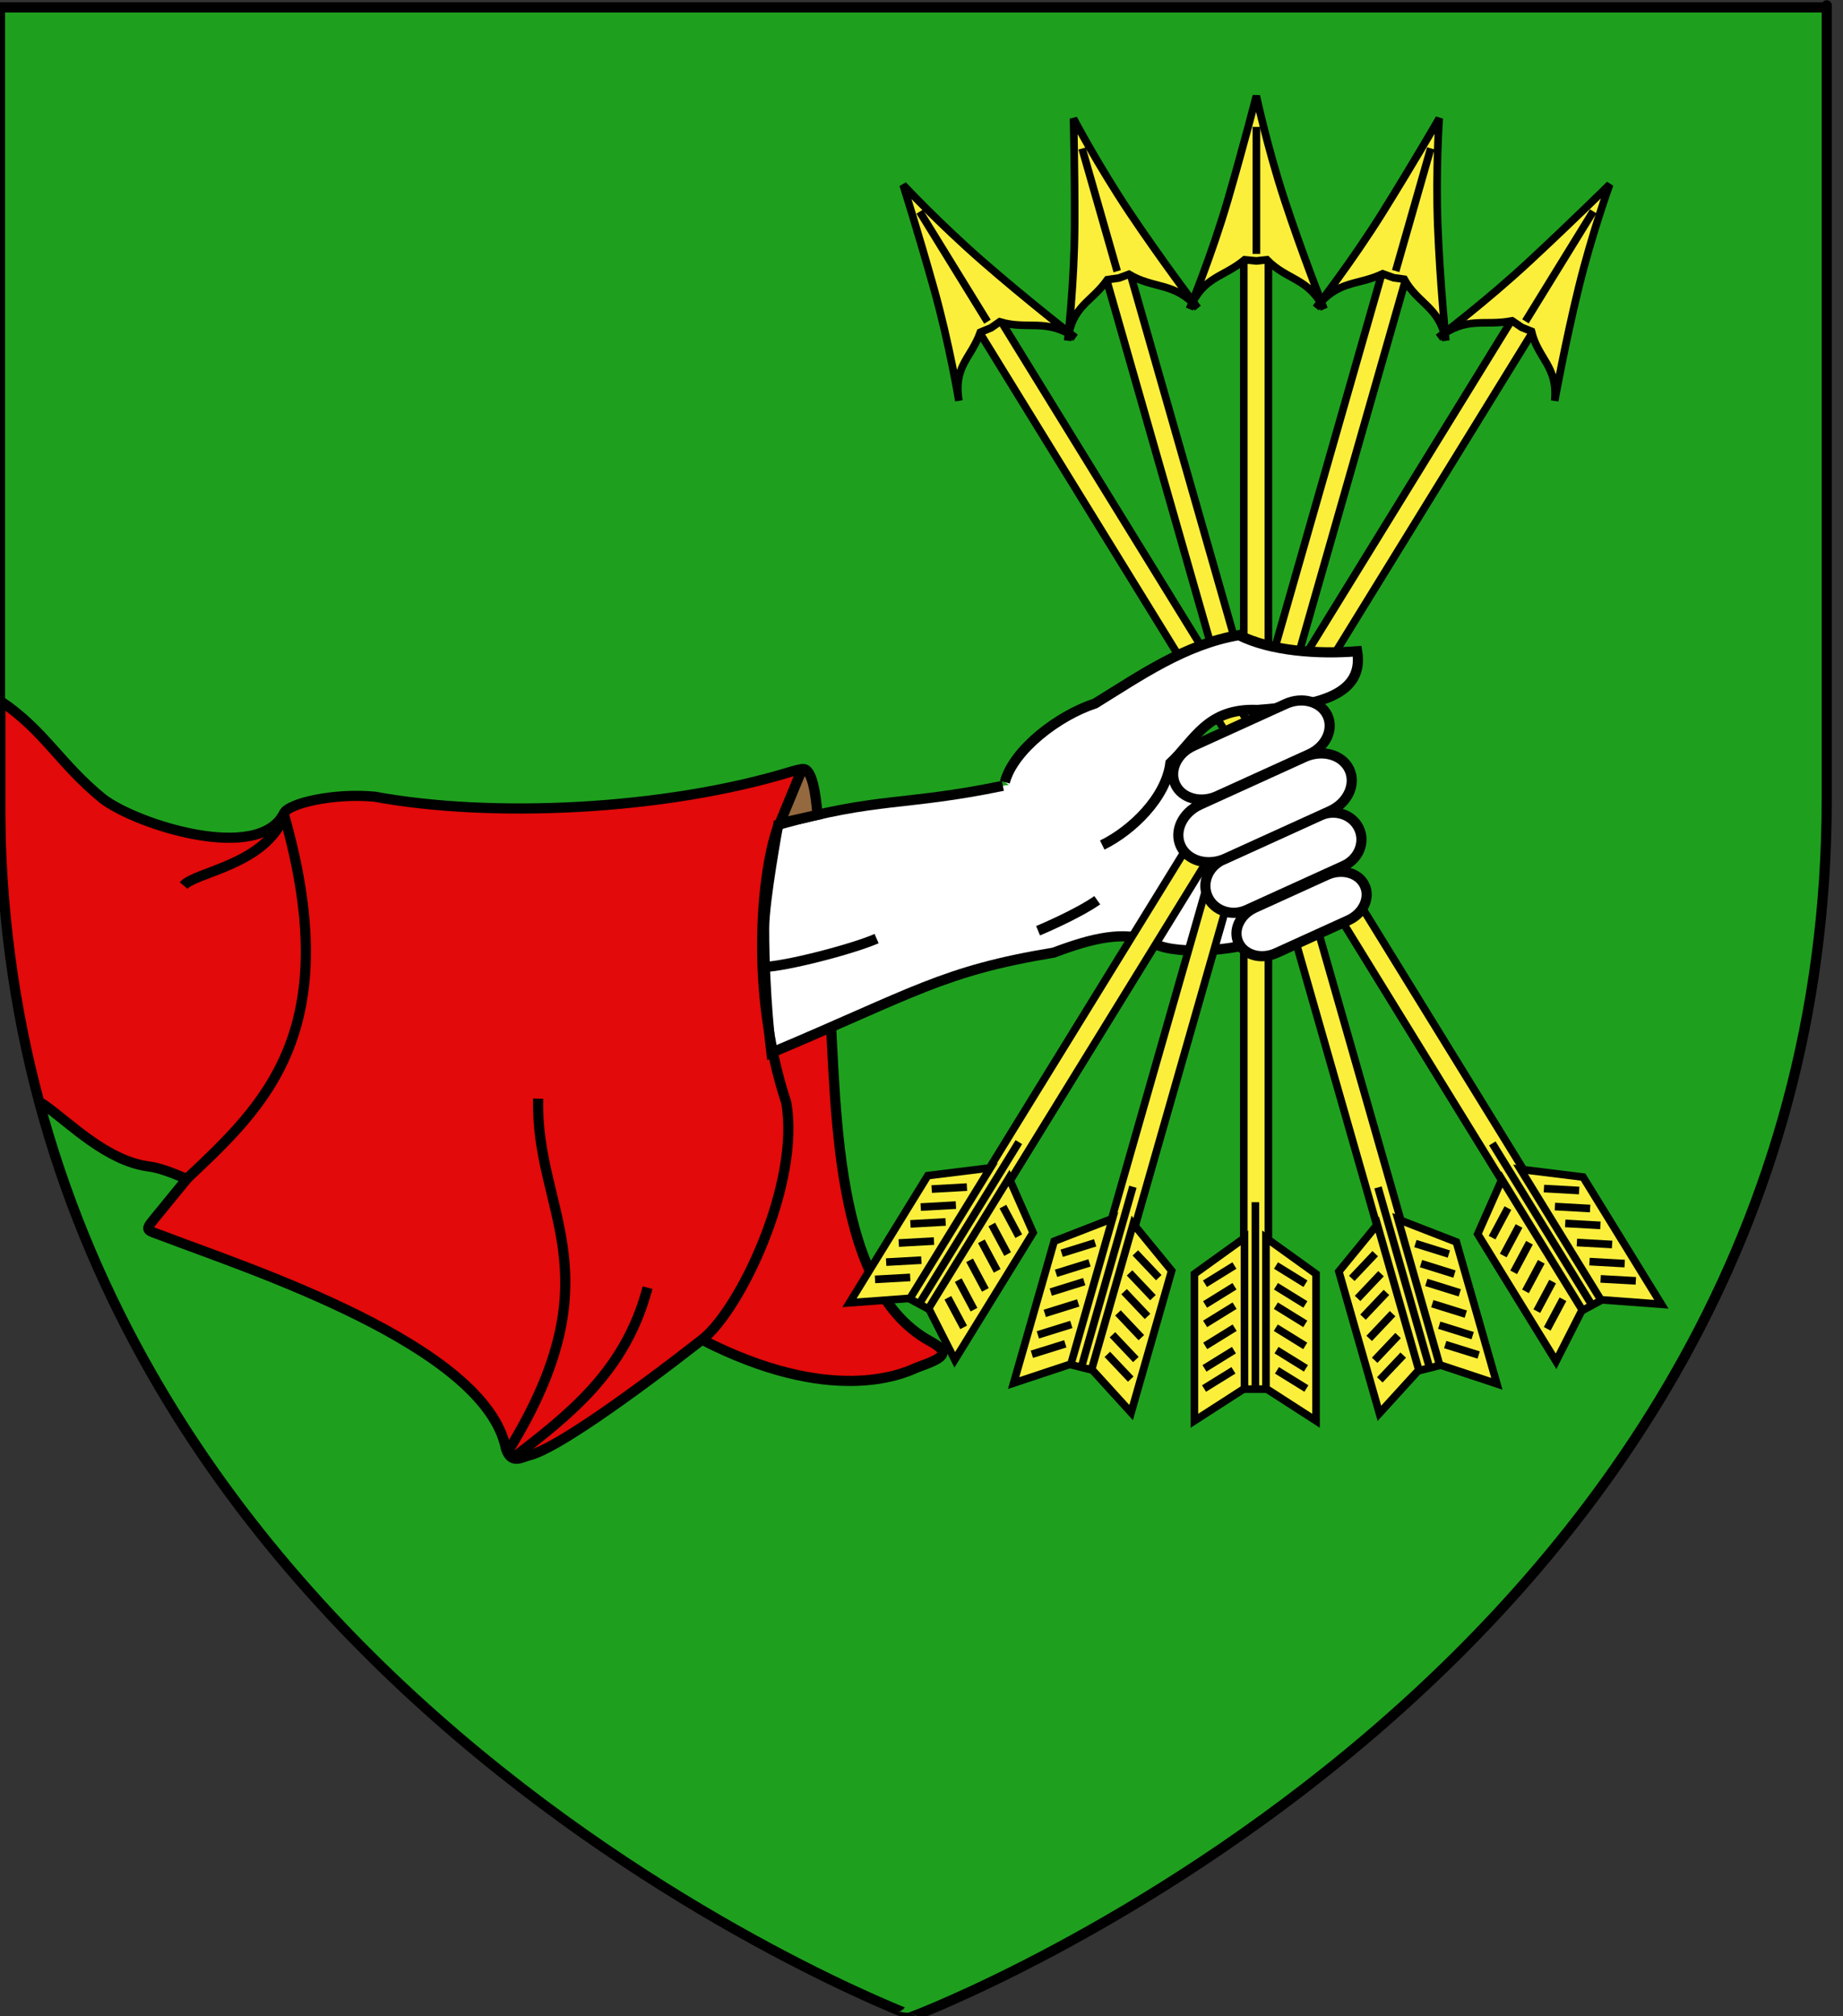 <?xml version="1.0" encoding="utf-8"?>
<!-- Generator: Adobe Illustrator 15.1.0, SVG Export Plug-In . SVG Version: 6.00 Build 0)  -->
<!DOCTYPE svg PUBLIC "-//W3C//DTD SVG 1.1//EN" "http://www.w3.org/Graphics/SVG/1.1/DTD/svg11.dtd">
<svg version="1.1" id="Layer_1" xmlns="http://www.w3.org/2000/svg" xmlns:xlink="http://www.w3.org/1999/xlink" x="0px" y="0px"
	 width="181.417px" height="198.425px" viewBox="0 0 181.417 198.425" enable-background="new 0 0 181.417 198.425"
	 xml:space="preserve">
<rect x="0" y="0" width="181.417" height="198.425" fill="#333333" stroke="none"/>
<path id="path1411_9_" fill="#1EA01E" stroke="#231F20" stroke-width="0.75" d="M0,78.61V0.728h179.816c0,0,0-8.102,0,77.882
	c0,85.979-89.918,119.815-89.918,119.815S-0.02,164.589,0,78.61z"/>
<g>
	<defs>
		<path id="path1411_1_" d="M0,78.61V0.728h179.816c0,0,0-8.102,0,77.882c0,85.979-89.918,119.815-89.918,119.815
			S-0.02,164.589,0,78.61z"/>
	</defs>
	<clipPath id="path1411_2_">
		<use xlink:href="#path1411_1_"  overflow="visible"/>
	</clipPath>
	<g id="g4398" clip-path="url(#path1411_2_)">
		<path id="path3016_2_" fill="#E20A0A" stroke="#000000" d="M77.778,78.87c0.937-2.767,2.623-3.65,0.152-2.946
			c-12.635,3.871-29.655,4.583-41.024,2.483c-3.892-0.391-8.514,0.619-8.965,1.643c-2.474,4.912-14.355,1.158-17.787-1.417
			c-4.279-3.474-5.768-6.73-10.121-9.652c0,7.91,0,38.633,0,38.633c0.781,0.506,3.525,0.549,4.32,1.119
			c2.596,1.861,6.176,5.512,10.263,6.057c1.473,0.166,3.713,1.23,3.767,1.243l-2.698,3.302c-1.557,1.904-1.485,1.6,0.433,2.333
			c8.202,3.138,31.7,10.722,33.691,20.925c0.527,1.548,1.521,0.822,2.373,0.605c2.444-0.623,9.472-5.553,16.924-11.357
			c12.65,6.482,19.668,3.422,21.131,2.748c2.523-0.914,3.532-1.394,1.321-2.597c-10.193-5.552-9.11-25.368-10.083-36.257
			c-0.024-0.289-1.49-17.516-1.262-17.465"/>
		<g>
			<path id="path3257_2_" fill="#FFFFFF" stroke="#010101" d="M98.717,77.336c-9.865,2.027-12.096,1.05-22.118,3.829
				c0,0-1.381,7.501-1.381,10.185c-0.001,6.72,0.713,12.255,0.713,12.255c13.992-5.883,16.875-8.062,27.791-9.855
				c3.874-1.464,6.903-2.143,9.57-1.107c1.718,1.405,8.298,1.022,11.035-0.19l-8.013-18.022"/>
			<g id="Fleches">
				<g id="Fleche">
					<polygon id="Fut" fill="#FCEF3C" stroke="#000000" stroke-width="0.75" points="122.433,136.707 122.433,24.677 
						124.855,24.677 124.855,136.707 					"/>
					<g id="Empennage">
						<g id="g5593">
							<g>
								<path id="path5597" fill="#FCEF3C" stroke="#000000" stroke-width="0.75" d="M124.616,136.644l4.928,3.177v-14.454
									l-4.928-3.543V136.644z"/>
								<g id="g5615">
									<path id="path5617" fill="#FCEF3C" stroke="#000000" stroke-width="0.75" d="M125.697,134.856l2.898,1.792"/>
									<path id="path5619" fill="#FCEF3C" stroke="#000000" stroke-width="0.75" d="M125.655,132.87l2.896,1.793"/>
									<path id="path5621" fill="#FCEF3C" stroke="#000000" stroke-width="0.75" d="M125.583,130.662l2.898,1.791"/>
									<path id="path5623" fill="#FCEF3C" stroke="#000000" stroke-width="0.75" d="M125.59,128.494l2.896,1.793"/>
									<path id="path5625" fill="#FCEF3C" stroke="#000000" stroke-width="0.75" d="M125.599,126.583l2.896,1.791"/>
									<path id="path5627" fill="#FCEF3C" stroke="#000000" stroke-width="0.75" d="M125.605,124.542l2.9,1.793"/>
								</g>
							</g>
						</g>
						<g id="g5593_1_">
							<g>
								<path id="path5597_1_" fill="#FCEF3C" stroke="#000000" stroke-width="0.75" d="M122.5,121.824l-4.928,3.545v14.452
									l4.928-3.177V121.824z"/>
								<g id="g5615_1_">
									<path id="path5617_1_" fill="#FCEF3C" stroke="#000000" stroke-width="0.75" d="M118.52,136.648l2.896-1.792"/>
									<path id="path5619_1_" fill="#FCEF3C" stroke="#000000" stroke-width="0.75" d="M118.564,134.663l2.898-1.792"/>
									<path id="path5621_1_" fill="#FCEF3C" stroke="#000000" stroke-width="0.75" d="M118.637,132.453l2.896-1.791"/>
									<path id="path5623_1_" fill="#FCEF3C" stroke="#000000" stroke-width="0.75" d="M118.625,130.287l2.902-1.793"/>
									<path id="path5625_1_" fill="#FCEF3C" stroke="#000000" stroke-width="0.75" d="M118.622,128.375l2.896-1.791"/>
									<path id="path5627_1_" fill="#FCEF3C" stroke="#000000" stroke-width="0.75" d="M118.612,126.335l2.898-1.793"/>
								</g>
							</g>
						</g>
						<line fill="none" stroke="#000000" stroke-width="0.75" x1="123.576" y1="136.606" x2="123.576" y2="118.312"/>
					</g>
					<g id="Pointe">
						<path id="path5581" fill="#FCEF3C" stroke="#000000" stroke-width="0.75" d="M123.669,9.437c0,0-1.202,4.715-2.801,10.214
							c-1.601,5.499-3.785,10.763-3.785,10.763c1.376-3.247,3.264-3.046,5.436-4.849l1.15,0.114l1.039-0.114
							c1.995,2.048,4.133,1.773,5.631,4.849c0,0-2.186-5.517-3.901-10.763C124.724,14.408,123.669,9.437,123.669,9.437z"/>
						<line fill="none" stroke="#000000" stroke-width="0.75" x1="123.675" y1="24.988" x2="123.675" y2="12.489"/>
					</g>
				</g>
				<g id="Fleche_1_">
					<polygon id="Fut_1_" fill="#FCEF3C" stroke="#000000" stroke-width="0.75" points="139.622,134.901 108.684,26.69 
						111.023,26.103 141.958,134.313 					"/>
					<g id="Empennage_1_">
						<g id="g5593_3_">
							<g>
								<path id="path5597_3_" fill="#FCEF3C" stroke="#000000" stroke-width="0.75" d="M141.709,134.313l5.639,1.872l-3.991-13.96
									l-5.738-2.228L141.709,134.313z"/>
								<g id="g5615_3_">
									<path id="path5617_3_" fill="#FCEF3C" stroke="#000000" stroke-width="0.75" d="M142.261,132.322l3.293,1.027"/>
									<path id="path5619_3_" fill="#FCEF3C" stroke="#000000" stroke-width="0.75" d="M141.671,130.416l3.292,1.027"/>
									<path id="path5621_3_" fill="#FCEF3C" stroke="#000000" stroke-width="0.75" d="M140.99,128.299l3.295,1.027"/>
									<path id="path5623_3_" fill="#FCEF3C" stroke="#000000" stroke-width="0.75" d="M140.401,126.203l3.294,1.027"/>
									<path id="path5625_3_" fill="#FCEF3C" stroke="#000000" stroke-width="0.75" d="M139.879,124.355l3.294,1.028"/>
									<path id="path5627_3_" fill="#FCEF3C" stroke="#000000" stroke-width="0.75" d="M139.325,122.382l3.293,1.029"/>
								</g>
							</g>
						</g>
						<g id="g5593_2_">
							<g>
								<path id="path5597_2_" fill="#FCEF3C" stroke="#000000" stroke-width="0.75" d="M135.575,120.509l-3.783,4.62l3.991,13.96
									l3.882-4.264L135.575,120.509z"/>
								<g id="g5615_2_">
									<path id="path5617_2_" fill="#FCEF3C" stroke="#000000" stroke-width="0.75" d="M135.823,135.794l2.305-2.434"/>
									<path id="path5619_2_" fill="#FCEF3C" stroke="#000000" stroke-width="0.75" d="M135.316,133.866l2.305-2.435"/>
									<path id="path5621_2_" fill="#FCEF3C" stroke="#000000" stroke-width="0.75" d="M134.776,131.714l2.305-2.434"/>
									<path id="path5623_2_" fill="#FCEF3C" stroke="#000000" stroke-width="0.75" d="M134.17,129.623l2.306-2.434"/>
									<path id="path5625_2_" fill="#FCEF3C" stroke="#000000" stroke-width="0.75" d="M133.636,127.779l2.305-2.434"/>
									<path id="path5627_2_" fill="#FCEF3C" stroke="#000000" stroke-width="0.75" d="M133.064,125.81l2.306-2.434"/>
								</g>
							</g>
						</g>
						<line fill="none" stroke="#000000" stroke-width="0.75" x1="140.697" y1="134.527" x2="135.645" y2="116.857"/>
					</g>
					<g id="Pointe_1_">
						<path id="path5581_1_" fill="#FCEF3C" stroke="#000000" stroke-width="0.75" d="M105.669,11.668c0,0,0.138,4.847,0.114,10.546
							c-0.026,5.7-0.684,11.313-0.684,11.313c0.432-3.468,2.309-3.733,3.909-6.001l1.146-0.168l0.971-0.363
							c2.491,1.493,4.479,0.71,6.776,3.318c0,0-3.632-4.8-6.738-9.449C108.062,16.215,105.669,11.668,105.669,11.668z"/>
						<line fill="none" stroke="#000000" stroke-width="0.75" x1="109.97" y1="26.689" x2="106.517" y2="14.616"/>
					</g>
				</g>
				<g id="Fleche_2_">
					<polygon id="Fut_2_" fill="#FCEF3C" stroke="#000000" stroke-width="0.75" points="155.72,128.988 95.958,31.969 
						98.055,30.834 157.819,127.854 					"/>
					<g id="Empennage_2_">
						<g id="g5593_5_">
							<g>
								<path id="path5597_5_" fill="#FCEF3C" stroke="#000000" stroke-width="0.75" d="M157.578,127.913l5.961,0.442l-7.707-12.518
									l-6.158-0.76L157.578,127.913z"/>
								<g id="g5615_5_">
									<path id="path5617_5_" fill="#FCEF3C" stroke="#000000" stroke-width="0.75" d="M157.56,125.857l3.466,0.193"/>
									<path id="path5619_5_" fill="#FCEF3C" stroke="#000000" stroke-width="0.75" d="M156.462,124.158l3.465,0.193"/>
									<path id="path5621_5_" fill="#FCEF3C" stroke="#000000" stroke-width="0.75" d="M155.223,122.279l3.465,0.193"/>
									<path id="path5623_5_" fill="#FCEF3C" stroke="#000000" stroke-width="0.75" d="M154.073,120.397l3.465,0.194"/>
									<path id="path5625_5_" fill="#FCEF3C" stroke="#000000" stroke-width="0.75" d="M153.059,118.738l3.466,0.195"/>
									<path id="path5627_5_" fill="#FCEF3C" stroke="#000000" stroke-width="0.75" d="M151.978,116.968l3.467,0.193"/>
								</g>
							</g>
						</g>
						<g id="g5593_4_">
							<g>
								<path id="path5597_4_" fill="#FCEF3C" stroke="#000000" stroke-width="0.75" d="M147.839,116.068l-2.379,5.379l7.711,12.518
									l2.572-5.062L147.839,116.068z"/>
								<g id="g5615_4_">
									<path id="path5617_4_" fill="#FCEF3C" stroke="#000000" stroke-width="0.75" d="M152.3,130.772l1.553-2.909"/>
									<path id="path5619_4_" fill="#FCEF3C" stroke="#000000" stroke-width="0.75" d="M151.278,129.033l1.555-2.91"/>
									<path id="path5621_4_" fill="#FCEF3C" stroke="#000000" stroke-width="0.75" d="M150.163,127.085l1.555-2.909"/>
									<path id="path5623_4_" fill="#FCEF3C" stroke="#000000" stroke-width="0.75" d="M149,125.212l1.554-2.91"/>
									<path id="path5625_4_" fill="#FCEF3C" stroke="#000000" stroke-width="0.75" d="M147.973,123.56l1.555-2.91"/>
									<path id="path5627_4_" fill="#FCEF3C" stroke="#000000" stroke-width="0.75" d="M146.876,121.797l1.555-2.909"/>
								</g>
							</g>
						</g>
						<line fill="none" stroke="#000000" stroke-width="0.75" x1="156.657" y1="128.367" x2="146.899" y2="112.524"/>
					</g>
					<g id="Pointe_2_">
						<path id="path5581_2_" fill="#FCEF3C" stroke="#000000" stroke-width="0.75" d="M88.896,18.192c0,0,1.474,4.647,3.021,10.159
							c1.553,5.512,2.47,11.092,2.47,11.092c-0.542-3.455,1.198-4.166,2.117-6.745l1.059-0.44l0.84-0.586
							c2.817,0.839,4.521-0.4,7.462,1.561c0,0-4.834-3.754-9.118-7.493C92.461,22.003,88.896,18.192,88.896,18.192z"/>
						<line fill="none" stroke="#000000" stroke-width="0.75" x1="97.2" y1="31.657" x2="90.53" y2="20.831"/>
					</g>
				</g>
				<g id="Fleche_3_">
					<polygon id="Fut_3_" fill="#FCEF3C" stroke="#000000" stroke-width="0.75" points="105.335,134.281 136.27,26.069 
						138.611,26.657 107.673,134.869 					"/>
					<g id="Empennage_3_">
						<g id="g5593_7_">
							<g>
								<path id="path5597_7_" fill="#FCEF3C" stroke="#000000" stroke-width="0.75" d="M107.461,134.751l3.882,4.264l3.99-13.961
									l-3.781-4.618L107.461,134.751z"/>
								<g id="g5615_7_">
									<path id="path5617_7_" fill="#FCEF3C" stroke="#000000" stroke-width="0.75" d="M109.001,133.286l2.303,2.434"/>
									<path id="path5619_7_" fill="#FCEF3C" stroke="#000000" stroke-width="0.75" d="M109.505,131.357l2.305,2.434"/>
									<path id="path5621_7_" fill="#FCEF3C" stroke="#000000" stroke-width="0.75" d="M110.047,129.207l2.302,2.433"/>
									<path id="path5623_7_" fill="#FCEF3C" stroke="#000000" stroke-width="0.75" d="M110.652,127.114l2.307,2.436"/>
									<path id="path5625_7_" fill="#FCEF3C" stroke="#000000" stroke-width="0.75" d="M111.187,125.269l2.305,2.435"/>
									<path id="path5627_7_" fill="#FCEF3C" stroke="#000000" stroke-width="0.75" d="M111.758,123.301l2.307,2.435"/>
								</g>
							</g>
						</g>
						<g id="g5593_6_">
							<g>
								<path id="path5597_6_" fill="#FCEF3C" stroke="#000000" stroke-width="0.75" d="M109.507,119.922l-5.738,2.228
									l-3.993,13.961l5.642-1.873L109.507,119.922z"/>
								<g id="g5615_6_">
									<path id="path5617_6_" fill="#FCEF3C" stroke="#000000" stroke-width="0.75" d="M101.573,133.274l3.29-1.026"/>
									<path id="path5619_6_" fill="#FCEF3C" stroke="#000000" stroke-width="0.75" d="M102.162,131.367l3.295-1.026"/>
									<path id="path5621_6_" fill="#FCEF3C" stroke="#000000" stroke-width="0.75" d="M102.841,129.251l3.293-1.027"/>
									<path id="path5623_6_" fill="#FCEF3C" stroke="#000000" stroke-width="0.75" d="M103.431,127.156l3.297-1.027"/>
									<path id="path5625_6_" fill="#FCEF3C" stroke="#000000" stroke-width="0.75" d="M103.952,125.308l3.295-1.027"/>
									<path id="path5627_6_" fill="#FCEF3C" stroke="#000000" stroke-width="0.75" d="M104.508,123.335l3.292-1.027"/>
								</g>
							</g>
						</g>
						<line fill="none" stroke="#000000" stroke-width="0.75" x1="106.47" y1="134.462" x2="111.518" y2="116.791"/>
					</g>
					<g id="Pointe_3_">
						<path id="path5581_3_" fill="#FCEF3C" stroke="#000000" stroke-width="0.75" d="M141.671,11.648c0,0-2.463,4.262-5.525,9.186
							c-3.064,4.924-6.626,9.479-6.626,9.479c2.226-2.802,3.993-2.152,6.586-3.366l1.081,0.39l1.036,0.142
							c1.36,2.461,3.5,2.714,4.099,6.049c0,0-0.586-5.859-0.796-11.341C141.318,16.706,141.671,11.648,141.671,11.648z"/>
						<line fill="none" stroke="#000000" stroke-width="0.75" x1="137.385" y1="26.67" x2="140.836" y2="14.598"/>
					</g>
				</g>
				<g id="Fleche_4_">
					<polygon id="Fut_4_" fill="#FCEF3C" stroke="#000000" stroke-width="0.75" points="89.49,127.792 149.252,30.771 
						151.349,31.905 91.586,128.925 					"/>
					<g id="Empennage_4_">
						<g id="g5593_9_">
							<g>
								<path id="path5597_9_" fill="#FCEF3C" stroke="#000000" stroke-width="0.75" d="M91.412,128.759l2.573,5.062l7.711-12.517
									l-2.376-5.378L91.412,128.759z"/>
								<g id="g5615_9_">
									<path id="path5617_9_" fill="#FCEF3C" stroke="#000000" stroke-width="0.75" d="M93.304,127.718l1.554,2.909"/>
									<path id="path5619_9_" fill="#FCEF3C" stroke="#000000" stroke-width="0.75" d="M94.325,125.978l1.553,2.91"/>
									<path id="path5621_9_" fill="#FCEF3C" stroke="#000000" stroke-width="0.75" d="M95.442,124.031l1.554,2.91"/>
									<path id="path5623_9_" fill="#FCEF3C" stroke="#000000" stroke-width="0.75" d="M96.604,122.158l1.555,2.91"/>
									<path id="path5625_9_" fill="#FCEF3C" stroke="#000000" stroke-width="0.75" d="M97.629,120.506l1.556,2.909"/>
									<path id="path5627_9_" fill="#FCEF3C" stroke="#000000" stroke-width="0.75" d="M98.724,118.744l1.556,2.91"/>
								</g>
							</g>
						</g>
						<g id="g5593_8_">
							<g>
								<path id="path5597_8_" fill="#FCEF3C" stroke="#000000" stroke-width="0.75" d="M97.486,114.933l-6.159,0.76l-7.708,12.518
									l5.961-0.441L97.486,114.933z"/>
								<g id="g5615_8_">
									<path id="path5617_8_" fill="#FCEF3C" stroke="#000000" stroke-width="0.75" d="M86.132,125.906l3.465-0.193"/>
									<path id="path5619_8_" fill="#FCEF3C" stroke="#000000" stroke-width="0.75" d="M87.228,124.207l3.467-0.193"/>
									<path id="path5621_8_" fill="#FCEF3C" stroke="#000000" stroke-width="0.75" d="M88.469,122.328l3.466-0.193"/>
									<path id="path5623_8_" fill="#FCEF3C" stroke="#000000" stroke-width="0.75" d="M89.618,120.447l3.465-0.193"/>
									<path id="path5625_8_" fill="#FCEF3C" stroke="#000000" stroke-width="0.75" d="M90.632,118.789l3.463-0.193"/>
									<path id="path5627_8_" fill="#FCEF3C" stroke="#000000" stroke-width="0.75" d="M91.711,117.017l3.468-0.193"/>
								</g>
							</g>
						</g>
						<line fill="none" stroke="#000000" stroke-width="0.75" x1="90.532" y1="128.241" x2="100.292" y2="112.398"/>
					</g>
					<g id="Pointe_4_">
						<path id="path5581_4_" fill="#FCEF3C" stroke="#000000" stroke-width="0.75" d="M158.453,18.151c0,0-3.56,3.519-7.875,7.532
							c-4.317,4.014-9.019,7.548-9.019,7.548c2.923-2.167,4.449-1.109,7.293-1.653l0.936,0.639l0.961,0.388
							c0.633,2.708,2.632,3.471,2.288,6.838c0,0,1.05-5.802,2.363-11.148C156.712,22.95,158.453,18.151,158.453,18.151z"/>
						<line fill="none" stroke="#000000" stroke-width="0.75" x1="150.161" y1="31.623" x2="156.829" y2="20.798"/>
					</g>
				</g>
			</g>
			<path id="Pouce" fill="#FFFFFF" stroke="#010101" d="M108.5,83.163c2.931-1.428,6.282-4.674,6.708-8.067
				c2.355-2.208,3.6-5.442,8.572-5.228c4.935-0.386,10.597-1.053,9.817-5.774l0,0c-3.854,0.303-8.498-0.012-11.647-1.591
				c-5.336,0.921-9.675,3.967-14.146,6.724c-3.618,1.178-8.051,4.556-8.892,7.75"/>
			<g id="Doigts">
				<path id="rect3205" fill="#FFFFFF" stroke="#010101" stroke-linecap="round" d="M128.895,74.215l-9.089,4.132
					c-1.624,0.738-3.462,0.229-4.105-1.135l0,0c-0.645-1.366,0.146-3.069,1.769-3.807l9.091-4.133
					c1.623-0.738,3.463-0.229,4.104,1.136l0,0C131.31,71.772,130.519,73.477,128.895,74.215z"/>
				<path id="rect3199" fill="#FFFFFF" stroke="#010101" stroke-linecap="round" d="M132.73,90.564l-7.112,3.232
					c-1.463,0.667-3.123,0.208-3.703-1.024l0,0c-0.583-1.232,0.133-2.771,1.597-3.436l7.109-3.234
					c1.465-0.665,3.126-0.207,3.705,1.026l0,0C134.91,88.359,134.195,89.898,132.73,90.564z"/>
				<path id="rect3201" fill="#FFFFFF" stroke="#010101" stroke-linecap="round" d="M132.285,85.2l-9.568,4.351
					c-1.464,0.666-3.176,0.098-3.819-1.267l0,0c-0.646-1.365,0.019-3.012,1.486-3.677l9.566-4.353
					c1.463-0.665,3.174-0.098,3.819,1.268l0,0C134.414,82.887,133.75,84.533,132.285,85.2z"/>
				<path id="rect3203" fill="#FFFFFF" stroke="#010101" stroke-linecap="round" d="M130.922,79.813l-10.285,4.676
					c-1.74,0.792-3.714,0.247-4.407-1.218l0,0c-0.692-1.463,0.158-3.295,1.9-4.087l10.283-4.678
					c1.742-0.793,3.716-0.246,4.408,1.219l0,0C133.513,77.19,132.665,79.021,130.922,79.813z"/>
			</g>
			<path fill="#FFFFFF" stroke="#010101" d="M102.183,91.595c0,0,3.786-1.573,5.826-3.002"/>
		</g>
		<path id="path3025" fill="none" stroke="#000000" d="M69.104,131.841c3.801-2.973,9.685-15.436,8.291-23.332
			c-3.841-11.64-2.196-23.701-0.768-27.239"/>
		<path id="path3027" fill="none" stroke="#000000" d="M50.403,143.562c5.541-4.301,11.152-8.518,13.339-16.84"/>
		<path id="path3029" fill="none" stroke="#000000" d="M50.012,142.814c10.836-17.546,2.649-23.537,2.965-34.692"/>
		<path id="path3033" fill="none" stroke="#000000" d="M18.449,115.949c7.688-7.246,15.615-14.557,9.457-35.946"/>
		<path id="path3035" fill="none" stroke="#000000" d="M27.944,80.409c-2.007,4.754-8.725,5.395-9.867,6.739"/>
		<path id="path3805" fill="none" stroke="#000000" d="M75.141,95.163c2.127-0.041,8.653-1.713,11.148-2.793"/>
		<path id="path4272" fill="#94693F" stroke="#000000" d="M78.952,75.705c0.961-0.279,1.372,2.475,1.515,4.485l-3.713,0.84
			L78.952,75.705z"/>
	</g>
	<use xlink:href="#path1411_1_"  overflow="visible" fill="none" stroke="#000000"/>
</g>
</svg>
